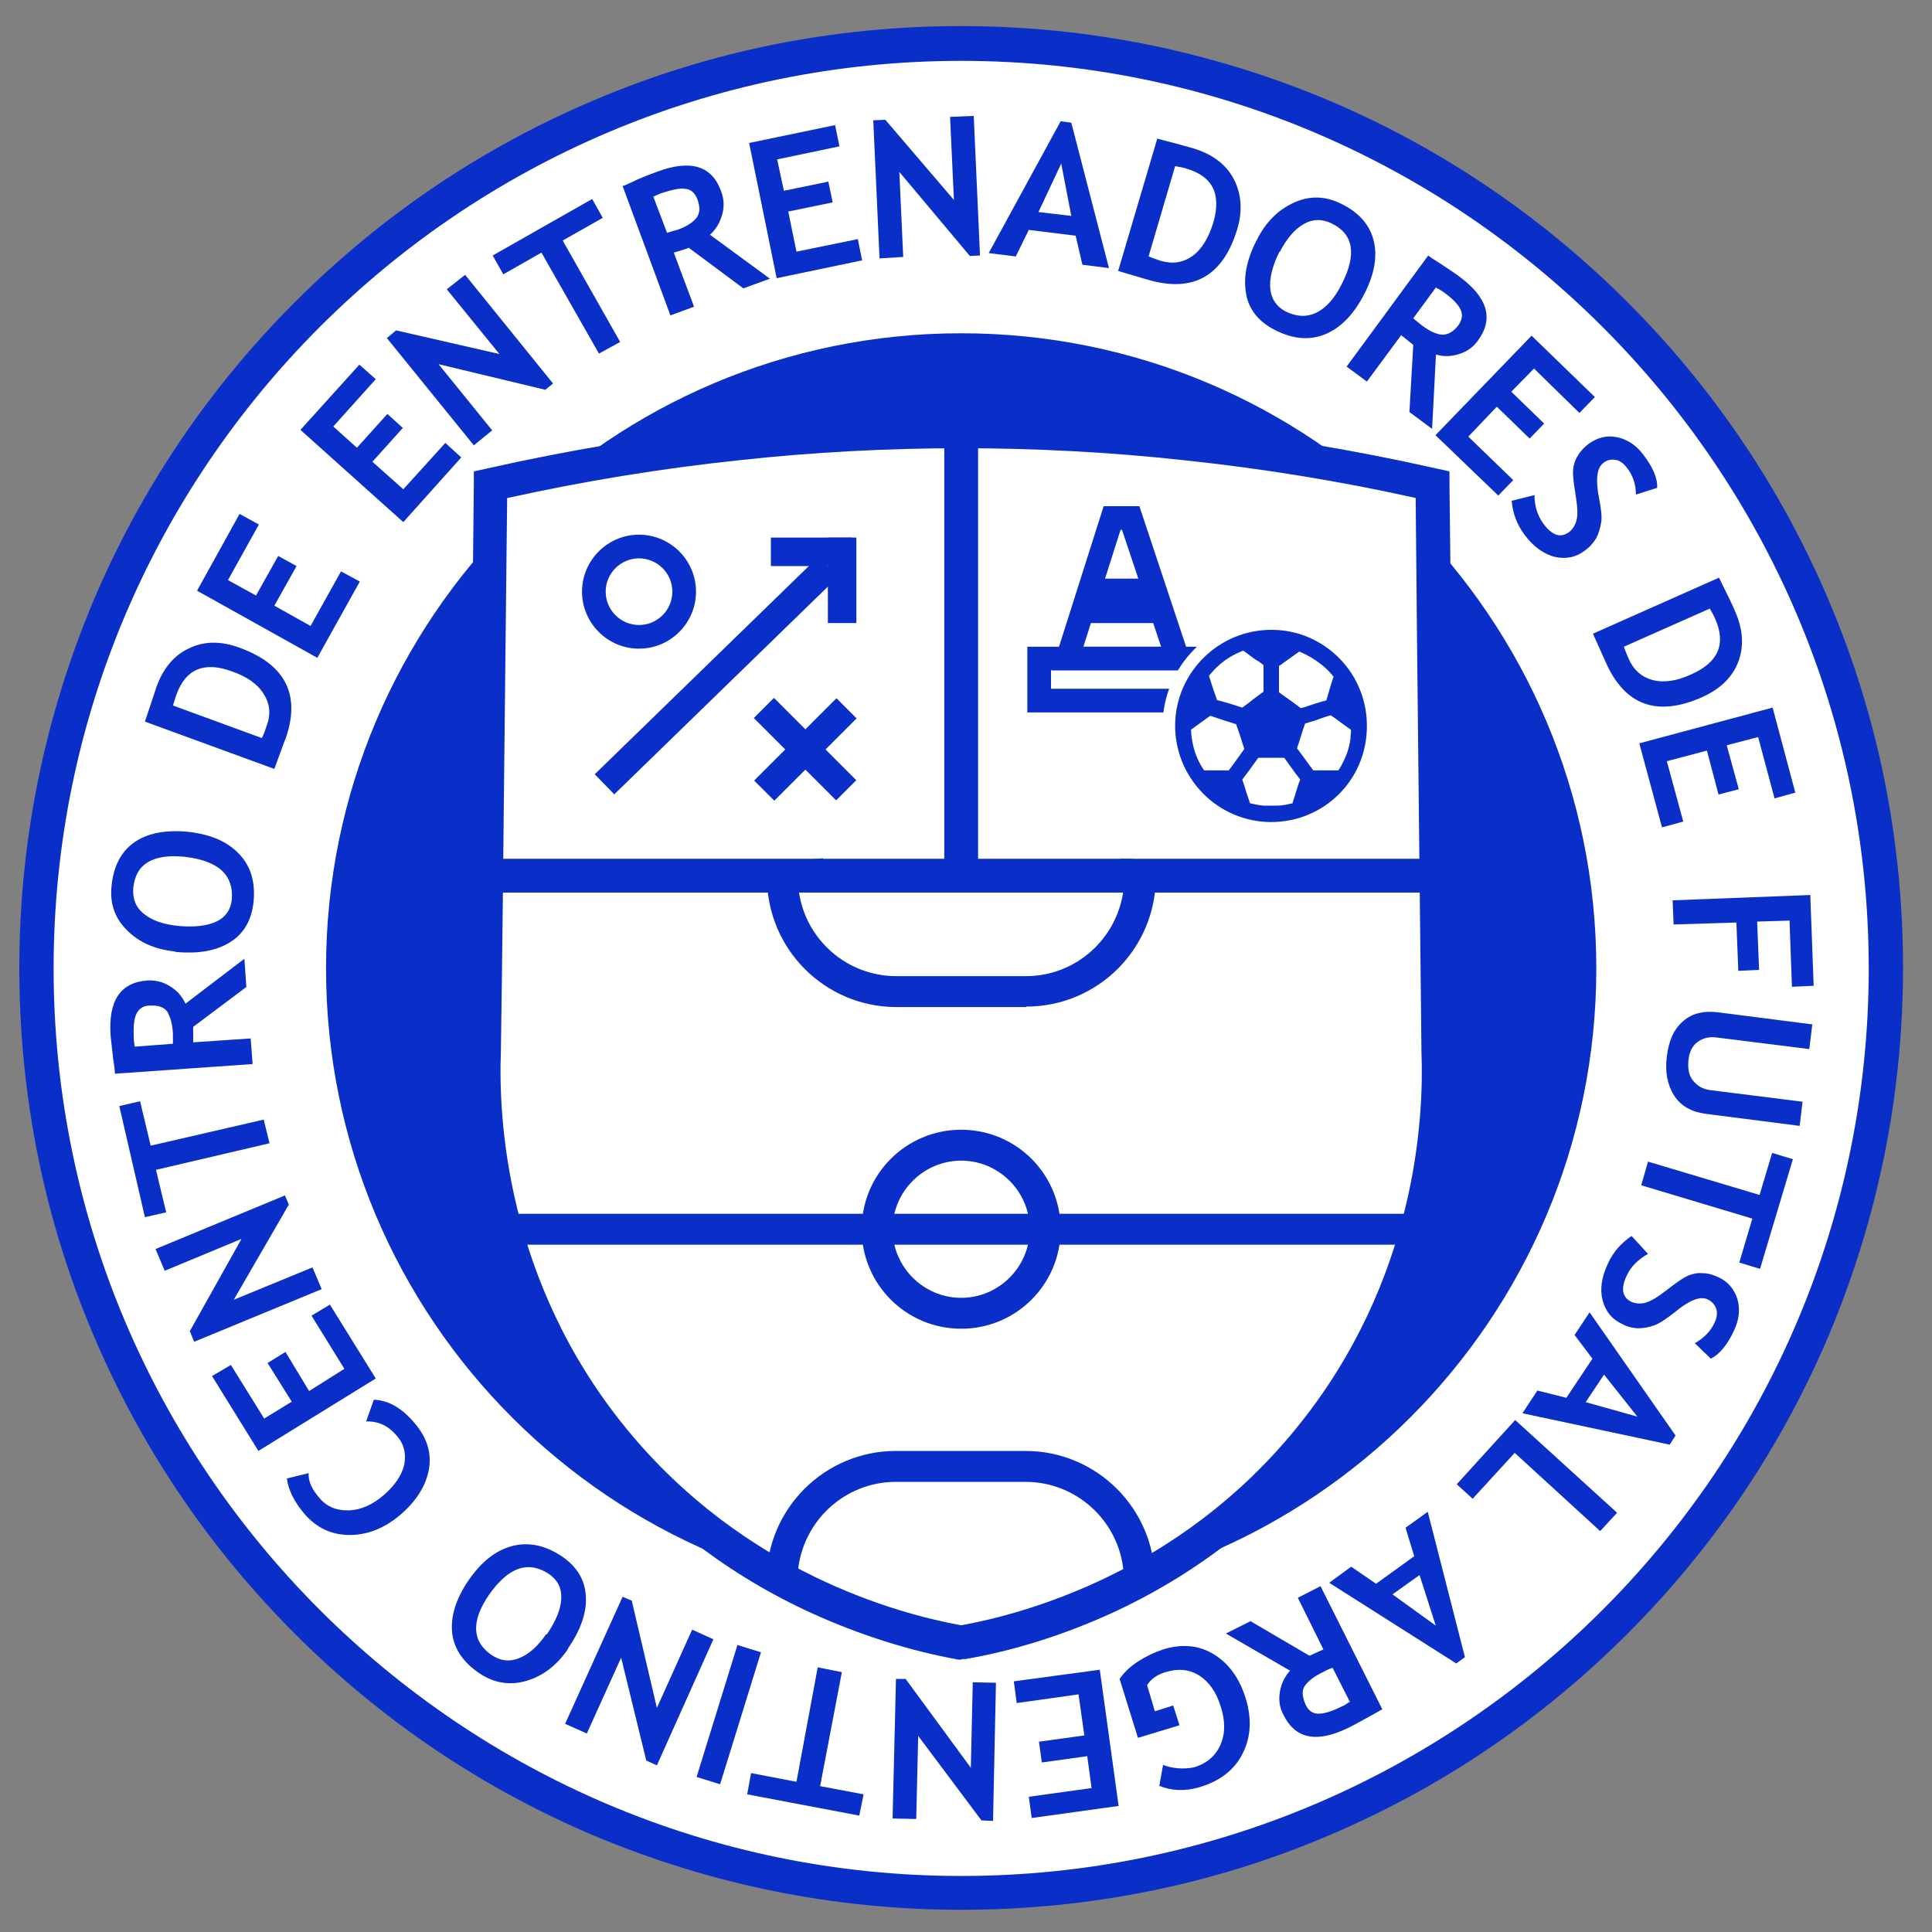 <?xml version="1.0" encoding="UTF-8"?>
<svg id="Capa_1" data-name="Capa 1" xmlns="http://www.w3.org/2000/svg" version="1.1" viewBox="0 0 400 400">
  <rect x="0" y="0" width="400" height="400" fill="#808080" stroke="none"/>
  <defs>
    <style>
      .cls-1 {
        fill: #0a2fc9;
      }

      .cls-1, .cls-2 {
        stroke-width: 0px;
      }

      .cls-2 {
        fill: #fff;
      }
    </style>
  </defs>
  <path class="cls-2" d="M390.4,200.5c0,105.7-85.7,191.4-191.4,191.4S7.6,306.2,7.6,200.5,93.3,9.1,199,9.1s191.4,85.7,191.4,191.4"/>
  <path class="cls-1" d="M199,395.4c-26.3,0-51.8-5.2-75.9-15.3-23.2-9.8-44.1-23.9-62-41.8-17.9-17.9-32-38.8-41.8-62-10.2-24-15.3-49.6-15.3-75.9s5.2-51.8,15.3-75.9c9.8-23.2,23.9-44.1,41.8-62,17.9-17.9,38.8-32,62-41.8,24-10.2,49.6-15.3,75.9-15.3s51.8,5.2,75.9,15.3c23.2,9.8,44.1,23.9,62,41.8,17.9,17.9,32,38.8,41.8,62,10.2,24,15.3,49.6,15.3,75.9s-5.2,51.8-15.3,75.9c-9.8,23.2-23.9,44.1-41.8,62-17.9,17.9-38.8,32-62,41.8-24,10.2-49.6,15.3-75.9,15.3M199,12.6C95.4,12.6,11.1,96.9,11.1,200.5s84.3,187.9,187.9,187.9,187.9-84.3,187.9-187.9S302.6,12.6,199,12.6"/>
  <path class="cls-1" d="M59.4,306.1l4.5-1.1c-.1,1.6.6,3.3,2.3,5.2,1.5,1.8,3.6,2.6,6.1,2.5,2.5-.1,4.9-1.2,7.2-3.2,2.3-2,3.7-4.1,4.2-6.3.4-2.2,0-4.2-1.6-6-1.7-2-3.8-3-6.3-2.9l1.6-4.5c3,.1,5.8,1.7,8.4,4.8,2.6,3,3.6,6.2,3,9.6-.6,3.4-2.6,6.6-6,9.5-3.2,2.7-6.7,4.1-10.4,4.1-3.8,0-6.9-1.5-9.4-4.4-2.1-2.5-3.3-4.9-3.6-7.3"/>
  <polygon class="cls-1" points="54.7 293.7 60.4 290.2 55.4 282.2 59.1 279.9 64 288 71.3 283.4 64.5 272.4 68.3 270.1 77.8 285.4 53.5 300.4 43.9 284.9 47.8 282.6 54.7 293.7"/>
  <polygon class="cls-1" points="59.8 249.4 48.4 269.1 64.7 262.4 66.6 266.9 40.2 277.8 39.3 275.6 50 256.5 34.1 263.1 32.2 258.6 59 247.5 59.8 249.4"/>
  <polygon class="cls-1" points="31.2 237.2 54.6 231.8 55.8 236.7 32.3 242.2 34.4 251 30 252 24.7 229 29 228 31.2 237.2"/>
  <path class="cls-1" d="M51.2,204.2l-11.2,8.4c0,.8,0,1.8,0,3.2l11.9-.8.4,5.3-28.5,2c0-.3-.1-1.4-.4-3.3-.2-1.9-.4-3.4-.5-4.6-.5-7.2,2-11,7.6-11.4,1.7-.1,3.3.3,4.7,1.2,1.5.9,2.5,2.1,3.2,3.6l12.2-9.3.4,5.8ZM27.9,216.7l7.9-.6c0-.9,0-1.7,0-2.1-.1-2.1-.6-3.6-1.2-4.6-.7-.9-1.9-1.3-3.6-1.2-1.4,0-2.3.7-2.8,1.8-.5,1.1-.6,2.8-.5,5,0,.5.1,1.1.2,1.7"/>
  <path class="cls-1" d="M36.3,197c-4-.4-7.4-1.8-9.9-4.3-2.6-2.5-3.7-5.6-3.3-9.3.4-4.1,2-7.1,4.7-9,2.7-1.9,6.4-2.6,11-2.2,4.6.5,8.1,1.9,10.6,4.5,2.5,2.5,3.5,5.9,3.1,10-.4,3.8-2,6.6-4.9,8.4-2.9,1.8-6.6,2.4-11.2,2M36.9,191.7c3.3.3,6,0,7.9-.9,1.9-.9,3-2.5,3.2-4.6.2-2.5-.5-4.5-2.1-6-1.7-1.5-4.2-2.4-7.6-2.8-6.7-.7-10.2,1.5-10.7,6.4-.2,2.2.5,4.1,2.2,5.4,1.7,1.4,4.1,2.2,7.1,2.5"/>
  <path class="cls-1" d="M59,153.2l-2.2,6-26.8-9.8c1.3-3.8,2.1-6.3,2.4-7.2,1.4-3.9,3.7-6.6,6.8-8,3.1-1.5,6.6-1.5,10.4-.1,9.6,3.5,12.8,9.9,9.4,19.2M35.9,146.1l18.3,6.7c.4-.7.7-1.6,1-2.5.9-2.4.7-4.6-.6-6.6-1.2-2-3.4-3.6-6.6-4.7-5.7-2.1-9.6-.5-11.5,4.9-.2.5-.4,1.3-.7,2.2"/>
  <polygon class="cls-1" points="47.2 120.1 53 123.3 57.6 115.1 61.4 117.2 56.8 125.4 64.3 129.6 70.6 118.3 74.5 120.4 65.7 136.2 40.8 122.3 49.6 106.4 53.6 108.6 47.2 120.1"/>
  <polygon class="cls-1" points="69 88.3 73.9 92.7 80.2 85.7 83.4 88.6 77.1 95.6 83.5 101.3 92.2 91.7 95.5 94.7 83.5 108.1 62.2 89 74.4 75.5 77.8 78.5 69 88.3"/>
  <polygon class="cls-1" points="112.9 80.7 90.8 75.4 101.9 89.1 98.1 92.2 80.1 70 82 68.4 103.4 73.3 92.5 59.9 96.3 56.9 114.5 79.4 112.9 80.7"/>
  <polygon class="cls-1" points="116.5 49.8 128.4 70.8 124 73.2 112.1 52.3 104.2 56.8 102 52.9 122.6 41.2 124.8 45.1 116.5 49.8"/>
  <path class="cls-1" d="M153.9,59.7l-11.3-8.4c-.7.3-1.7.6-3.1,1l4.2,11.2-4.9,1.8-9.9-26.8c.3,0,1.3-.5,3-1.3,1.8-.8,3.2-1.3,4.3-1.7,6.8-2.5,11.2-1.2,13.1,4.1.6,1.6.7,3.2.2,4.9-.5,1.7-1.3,3-2.5,4.1l12.4,9.1-5.5,2ZM135.3,40.8l2.8,7.4c.9-.3,1.6-.5,2.1-.6,2-.7,3.3-1.6,4-2.5.7-.9.8-2.2.2-3.8-.5-1.3-1.3-2.1-2.5-2.2-1.2-.2-2.8.2-5,.9-.5.2-1,.4-1.6.7"/>
  <polygon class="cls-1" points="160.9 33 162.3 39.5 171.5 37.6 172.4 41.9 163.2 43.8 164.9 52.1 177.6 49.5 178.5 53.9 160.8 57.6 155.1 29.6 172.9 25.9 173.8 30.3 160.9 33"/>
  <polygon class="cls-1" points="200.8 53 186.2 35.6 187 53.2 182.1 53.5 180.8 24.9 183.3 24.8 197.5 41.4 196.7 24.2 201.6 24 202.9 52.9 200.8 53"/>
  <path class="cls-1" d="M224.1,54.8l-1.4-6-9.7-1.2-2.7,5.5-5.6-.7,14.9-27.3,2.2.3,7.8,30.1-5.6-.7ZM219.7,33.9l-4.7,10,6.8.8-2.1-10.9Z"/>
  <path class="cls-1" d="M237.6,57.9l-6.1-1.8,8.1-27.4c3.9,1,6.4,1.7,7.4,2,4,1.2,6.8,3.3,8.4,6.3,1.6,3,1.9,6.5.8,10.3-2.9,9.8-9.1,13.4-18.6,10.6M243.3,34.4l-5.5,18.7c.8.3,1.6.6,2.5.9,2.5.7,4.6.4,6.6-1,1.9-1.4,3.3-3.7,4.3-6.9,1.7-5.9-.1-9.6-5.6-11.2-.5-.2-1.3-.3-2.3-.5"/>
  <path class="cls-1" d="M260.2,49.7c1.8-3.6,4.3-6.2,7.6-7.7,3.2-1.5,6.5-1.5,9.9.2,3.7,1.8,5.9,4.4,6.7,7.6.8,3.2.2,6.9-1.9,11-2.1,4.1-4.7,6.9-7.9,8.3-3.2,1.4-6.7,1.2-10.5-.7-3.4-1.7-5.5-4.2-6.1-7.5-.6-3.3,0-7,2.2-11.2M264.9,52.1c-1.5,3-2.1,5.6-1.9,7.7.2,2.1,1.3,3.7,3.2,4.7,2.3,1.1,4.4,1.2,6.4.2,2-1,3.8-3,5.3-6.1,3-6,2.3-10.1-2.1-12.3-2-1-4-1-5.9.1-1.9,1.1-3.5,3-4.9,5.7"/>
  <path class="cls-1" d="M291.8,85.4l.8-14c-.6-.5-1.4-1.1-2.5-2l-7.1,9.6-4.2-3.1,16.9-23c.2.2,1.1.8,2.7,1.8,1.6,1.1,2.9,1.9,3.8,2.6,5.8,4.3,7.1,8.7,3.8,13.2-1,1.4-2.3,2.3-3.9,2.8-1.6.5-3.2.6-4.8.1l-.8,15.4-4.7-3.5ZM297.3,59.5l-4.7,6.4c.7.6,1.3,1.1,1.7,1.4,1.7,1.3,3.1,1.9,4.3,2,1.1,0,2.2-.5,3.3-1.9.8-1.1,1-2.2.5-3.3-.5-1.1-1.7-2.3-3.5-3.6-.4-.3-.9-.6-1.5-.9"/>
  <polygon class="cls-1" points="317.6 76.3 312.9 81.1 319.7 87.7 316.7 90.8 309.9 84.2 304 90.4 313.3 99.4 310.2 102.6 297.2 90.1 317.1 69.5 330.2 82.2 327 85.5 317.6 76.3"/>
  <path class="cls-1" d="M312.9,103.7l4.8-1.2c0,2.4.7,4.4,1.9,6,1.8,2.4,3.5,2.9,5.2,1.7.8-.6,1.3-1.4,1.6-2.5.3-1.1.2-2.8-.2-5.3-.4-2.4-.6-4.1-.5-5.2.1-1,.4-2,1-2.9.5-.9,1.3-1.7,2.2-2.4,1.8-1.3,3.7-1.8,5.8-1.4,2.1.4,4,1.6,5.5,3.6,2,2.6,3,4.9,2.9,6.9l-4.4,1.4c0-2.2-.7-4.1-1.9-5.6-.7-.9-1.5-1.5-2.4-1.6-.9-.1-1.7,0-2.5.7-1.3,1-1.6,3.5-.8,7.4.4,2.1.6,3.7.4,4.9s-.5,2.2-1,3.2c-.6,1-1.4,1.9-2.4,2.6-1.8,1.4-3.9,1.8-6.2,1.3-2.3-.6-4.4-2.1-6.2-4.5-1.6-2.1-2.5-4.5-2.7-7"/>
  <path class="cls-1" d="M332.4,137l-2.6-5.8,26.1-11.6c1.8,3.6,2.9,5.9,3.3,6.9,1.7,3.8,1.9,7.3.7,10.5-1.2,3.2-3.7,5.6-7.4,7.3-9.4,4.2-16.1,1.8-20.1-7.3M354,126l-17.8,7.9c.3.8.6,1.6,1,2.5,1,2.3,2.7,3.8,5,4.4,2.3.6,5,.2,8-1.2,5.6-2.5,7.2-6.3,4.9-11.5-.2-.5-.6-1.2-1.1-2.1"/>
  <polygon class="cls-1" points="364 152.6 357.5 154.3 360 163.4 355.8 164.5 353.4 155.4 345.1 157.6 348.5 170.1 344.1 171.3 339.4 153.9 367 146.5 371.7 164.1 367.4 165.3 364 152.6"/>
  <polygon class="cls-1" points="370.5 190.6 363.8 190.8 364.2 200.8 359.9 201 359.5 191 346.5 191.4 346.3 186.4 374.8 185.3 375.5 204.1 371 204.3 370.5 190.6"/>
  <path class="cls-1" d="M375.2,212.2l-.6,5-19.2-2.4c-1.5-.2-2.8.1-3.9.9-1.1.8-1.7,2-1.9,3.6-.2,1.8,0,3.3.9,4.4s2,1.8,3.6,2l19.1,2.4-.6,5-19.5-2.5c-2.9-.4-5.1-1.6-6.5-3.8-1.4-2.2-1.9-4.9-1.5-8.1.4-3.3,1.5-5.7,3.4-7.3,1.8-1.6,4.3-2.2,7.3-1.8l19.5,2.5Z"/>
  <polygon class="cls-1" points="362.8 252.3 339.8 245.4 341.2 240.5 364.3 247.4 366.9 238.7 371.2 240 364.4 262.7 360.1 261.4 362.8 252.3"/>
  <path class="cls-1" d="M337.9,256l3.3,3.6c-2.1,1.2-3.6,2.7-4.4,4.5-1.3,2.7-.9,4.5.9,5.4.9.4,1.9.5,3,.2,1.1-.3,2.6-1.2,4.5-2.7,1.9-1.5,3.4-2.5,4.3-2.9,1-.4,2-.6,3-.5,1.1,0,2.1.3,3.2.8,2,.9,3.3,2.4,4,4.5.6,2.1.4,4.3-.7,6.6-1.4,3-3,4.9-4.8,5.8l-3.3-3.2c1.9-1.1,3.3-2.5,4.1-4.3.5-1.1.6-2,.3-2.9-.3-.8-.9-1.5-1.8-1.9-1.5-.7-3.8.2-6.9,2.8-1.7,1.3-3,2.2-4.1,2.6s-2.2.6-3.3.6c-1.1,0-2.3-.3-3.4-.9-2.1-1-3.4-2.6-4-4.9-.6-2.3-.2-4.8,1.1-7.6,1.1-2.4,2.8-4.3,4.9-5.7"/>
  <path class="cls-1" d="M318.3,287.9l6,1.5,5.4-8.1-3.7-4.9,3.1-4.7,17.8,25.5-1.2,1.9-30.5-6.5,3.1-4.7ZM339,293.3l-6.9-8.7-3.8,5.7,10.7,3Z"/>
  <polygon class="cls-1" points="313.7 294 334.8 313.2 331.3 317 313.6 300.8 304.9 310.3 301.6 307.3 313.7 294"/>
  <path class="cls-1" d="M279.8,324.4l5.1,3.5,7.9-5.7-1.8-5.9,4.6-3.3,7.7,30.1-1.8,1.3-26.3-16.7,4.5-3.3ZM297.3,336.7l-3.4-10.6-5.6,4,9,6.5Z"/>
  <path class="cls-1" d="M259,335.7l12.1,7.1c.7-.3,1.7-.8,2.9-1.3l-5.3-10.7,4.7-2.4,12.8,25.5c-.3.1-1.2.7-2.9,1.6-1.7.9-3,1.7-4.1,2.2-6.5,3.2-11,2.4-13.5-2.7-.8-1.5-1-3.1-.7-4.8.3-1.7,1-3.1,2.1-4.3l-13.3-7.7,5.2-2.6ZM279.5,352.4l-3.6-7.1c-.9.3-1.5.6-2,.9-1.9.9-3.1,1.9-3.8,2.9-.6,1-.5,2.2.2,3.8.6,1.3,1.5,1.9,2.7,1.9,1.2,0,2.8-.5,4.8-1.5.5-.2,1-.5,1.5-.9"/>
  <path class="cls-1" d="M240,369.9l.8-4.5c.7.3,1.8.6,3.1.7,1.3.1,2.4,0,3.3-.2,2.7-.8,4.5-2.4,5.5-4.7,1-2.3,1-5,0-8-.9-2.9-2.4-5-4.4-6.3-2.1-1.3-4.4-1.5-7-.7-1.7.5-3,1.4-3.8,2.7l1.6,5.4,3.8-1.2,1.3,4.1-8.6,2.6-3.8-12.2c.9-1.3,2.1-2.5,3.8-3.6,1.7-1.1,3.4-1.9,5.2-2.5,3.9-1.2,7.4-.9,10.5,1,3.1,1.9,5.3,4.9,6.6,9.1,1.3,4.2,1.1,8-.6,11.4-1.7,3.4-4.6,5.7-8.9,7-3,.9-5.8.8-8.5-.3"/>
  <polygon class="cls-1" points="226 370.2 225.1 363.6 215.7 364.9 215.1 360.6 224.5 359.3 223.3 350.8 210.5 352.6 209.9 348.1 227.7 345.7 231.6 373.9 213.6 376.4 213 372 226 370.2"/>
  <polygon class="cls-1" points="187.5 347.6 201 366 201.4 348.3 206.2 348.4 205.6 377 203.2 376.9 190.1 359.4 189.7 376.6 184.8 376.5 185.5 347.6 187.5 347.6"/>
  <polygon class="cls-1" points="164.9 368.9 169.3 345.2 174.3 346.2 169.8 369.8 178.8 371.5 177.9 375.9 154.7 371.5 155.5 367.1 164.9 368.9"/>
  <rect class="cls-1" x="136.6" y="352.7" width="28.6" height="5.1" transform="translate(-233.1 394.1) rotate(-72.8)"/>
  <polygon class="cls-1" points="130.8 331.4 136 353.6 143.3 337.4 147.7 339.4 136 365.5 133.8 364.5 128.6 343.2 121.5 358.9 117 356.9 128.9 330.6 130.8 331.4"/>
  <path class="cls-1" d="M117.6,341.4c-2.3,3.4-5.2,5.6-8.6,6.6s-6.7.5-9.8-1.6c-3.4-2.3-5.3-5.2-5.6-8.5-.3-3.3.8-6.9,3.4-10.7,2.6-3.8,5.6-6.2,9-7.1,3.4-.9,6.8-.2,10.3,2.1,3.2,2.2,4.8,4.9,5,8.3.2,3.4-1.1,7-3.7,10.8M113.2,338.4c1.9-2.8,2.9-5.2,3-7.4.1-2.2-.7-3.8-2.5-5.1-2.1-1.4-4.2-1.8-6.3-1.1-2.1.7-4.1,2.5-6.1,5.3-3.8,5.5-3.6,9.7.4,12.5,1.9,1.3,3.8,1.5,5.8.7,2-.8,3.9-2.5,5.6-5"/>
  <path class="cls-1" d="M330.5,200.5c0,72.6-58.9,131.5-131.5,131.5s-131.5-58.9-131.5-131.5S126.4,69,199,69s131.5,58.9,131.5,131.5"/>
  <path class="cls-2" d="M271,298c-27.1,33.2-62.9,40.5-72,42-9.1-1.6-44.9-8.8-72-42-27.6-33.8-27.1-71.2-26.7-80.2.4-39.2.8-78.3,1.3-117.4,19-4.3,36.2-6.9,50.9-8.5,20.5-2.2,37-2.5,46.6-2.5s26.2.3,46.6,2.5c14.6,1.6,31.8,4.1,50.9,8.5.4,39.2.9,78.3,1.3,117.4.4,9.1.9,46.4-26.7,80.2"/>
  <path class="cls-1" d="M199,343.6h-.6c-10-1.8-20.4-5.1-30.1-9.5-17.4-7.9-32.2-19.3-44-33.8-26.6-32.5-28.1-68.5-27.5-82.5.2-19.9.4-39.7.7-59.6.2-19.3.4-38.5.6-57.8v-2.8s2.7-.6,2.7-.6c16.9-3.8,34.1-6.7,51.3-8.5,15.7-1.7,31.5-2.5,47-2.5s31.3.9,47,2.5c17.2,1.8,34.4,4.7,51.3,8.5l2.7.6v2.8c.4,36.1.9,76.9,1.3,117.4.6,14-1,50-27.5,82.5-11.9,14.5-26.7,25.9-44,33.8-9.7,4.4-20.1,7.7-30.1,9.4h-.6ZM105,103.1c-.2,18.3-.4,36.7-.6,55-.2,19.9-.4,39.8-.7,59.7h0c-.5,13.3.9,47.3,26,78,24.3,29.7,56.1,38.3,69.3,40.7,13.2-2.4,45.1-11,69.3-40.7h0c25.1-30.7,26.5-64.7,26-77.9h0c-.4-39.5-.9-79.4-1.2-114.8-15.7-3.5-31.8-6.1-47.8-7.8-15.5-1.7-31-2.5-46.2-2.5s-30.8.8-46.2,2.5c-16,1.7-32,4.3-47.8,7.8"/>
  <path class="cls-1" d="M231.8,332.7l-2.8-5.8,3.6-1.7c-1-10.3-9.7-18.4-20.3-18.4h-26.8c-10.6,0-19.3,8.1-20.3,18.5.6.3,1.1.5,1.7.7l-1.8,6.2c-1.5-.4-2.6-1-3.9-1.7-.3-.1-.5-.3-.8-.5l-1.7-.9v-1.9c0-14.8,12-26.8,26.8-26.8h26.8c14.8,0,26.8,12,26.8,26.8v2l-7.4,3.5Z"/>
  <path class="cls-1" d="M212.4,208.5h-26.8c-14.8,0-26.8-12-26.8-26.8v-2.9l11.6-1.1.6,6.4-5.6.5c1.4,9.9,9.9,17.5,20.2,17.5h26.8c10.4,0,18.9-7.8,20.2-17.8-.7,0-1.6,0-2.4-.3l1.8-6.2c.2,0,.7,0,1.1,0,1.2,0,2.8.1,4.5,1l1.7.9v1.9c0,14.8-12,26.8-26.8,26.8"/>
  <rect class="cls-1" x="107" y="251.3" width="184" height="6.4"/>
  <path class="cls-1" d="M199,275.1c-11.4,0-20.6-9.2-20.6-20.6s9.2-20.6,20.6-20.6,20.6,9.2,20.6,20.6-9.2,20.6-20.6,20.6M199,240.3c-7.8,0-14.2,6.4-14.2,14.2s6.4,14.2,14.2,14.2,14.2-6.4,14.2-14.2-6.4-14.2-14.2-14.2"/>
  <rect class="cls-1" x="100.2" y="177.8" width="197.6" height="7"/>
  <rect class="cls-1" x="195.5" y="89.3" width="7" height="92"/>
  <rect class="cls-1" x="116" y="136.8" width="64.6" height="5.8" transform="translate(-55.4 143.1) rotate(-44.2)"/>
  <rect class="cls-1" x="171.4" y="111.3" width="5.9" height="17.7"/>
  <rect class="cls-1" x="159.6" y="111.3" width="16.8" height="5.9"/>
  <rect class="cls-1" x="163.7" y="143" width="5.9" height="24.1" transform="translate(-60.8 163.3) rotate(-45)"/>
  <rect class="cls-1" x="154.6" y="152.2" width="24.1" height="5.9" transform="translate(-60.8 163.3) rotate(-45)"/>
  <path class="cls-1" d="M132.3,134.3c-6.5,0-11.8-5.3-11.8-11.8s5.3-11.8,11.8-11.8,11.8,5.3,11.8,11.8-5.3,11.8-11.8,11.8M132.3,115.6c-3.8,0-6.9,3.1-6.9,6.9s3.1,6.9,6.9,6.9,6.9-3.1,6.9-6.9-3.1-6.9-6.9-6.9"/>
  <path class="cls-1" d="M252.2,147.5h-39.5v-13.6h39.5v13.6ZM217.6,142.6h29.7v-3.9h-29.7v3.9Z"/>
  <path class="cls-1" d="M247.2,138.8h-29.5l10.8-34h7.4l11.3,34ZM224.4,133.9h16l-8.1-24.2h-.3l-7.7,24.2Z"/>
  <path class="cls-2" d="M285.7,150.3c0,12.4-10.1,22.5-22.5,22.5s-22.5-10.1-22.5-22.5,10.1-22.5,22.5-22.5,22.5,10.1,22.5,22.5"/>
  <path class="cls-1" d="M263.2,169.3c-10.5,0-19.2-8.6-19-19.4.2-10,8.4-18.7,19.2-18.6,10.5,0,19,8.6,18.9,19.4-.2,10.3-8.6,18.6-19,18.6M263.2,156h0c-.1,0-.2,0-.3,0-.9,0-1.8,0-2.7,0,0,0-.2,0-.2,0-1.2,1.7-2.4,3.3-3.6,5,0,.1-.1.2,0,.4.6,1.8,1.2,3.7,1.8,5.5,0,0,.1.2.2.2,1.1.3,2.2.5,3.3.6,1,0,1.9,0,2.9,0,1.3,0,2.6-.3,3.8-.7,0,0,.1,0,.1-.2.4-1.1.7-2.2,1-3.3.2-.8.5-1.5.8-2.3,0-.1,0-.2,0-.3-.2-.3-.4-.6-.7-.9-1-1.4-2-2.7-3-4.1,0,0-.1-.1-.2-.1-1,0-2,0-3,0M251.9,160.3h0c1,0,1.9,0,2.9,0,0,0,.2,0,.3-.1.2-.2.4-.5.5-.7,1-1.4,2-2.8,3.1-4.2,0-.1,0-.2,0-.3,0-.2-.2-.4-.2-.6-.6-1.7-1.1-3.4-1.6-5.1,0-.1,0-.2-.2-.2-.3,0-.6-.2-1-.3-1.6-.5-3.3-1.1-4.9-1.6-.1,0-.2,0-.3,0-1.5,1.1-2.9,2.1-4.4,3.2-.3.2-.4.4-.4.8,0,1.1.2,2.2.4,3.2.5,2.1,1.4,4.1,2.6,5.8,0,.1.2.2.3.2.9,0,1.9,0,2.8,0M274.5,160.3h0c1,0,1.9,0,2.9,0,.2,0,.2,0,.3-.2.9-1.3,1.6-2.8,2.2-4.4.3-1,.6-1.9.7-2.9,0-.7.1-1.4.2-2.1,0-.1,0-.2-.1-.3-1.6-1.1-3.1-2.3-4.7-3.4,0,0-.2,0-.2,0-1.9.6-3.9,1.2-5.8,1.9-.1,0-.2.1-.3.3-.6,1.9-1.2,3.8-1.9,5.7,0,.1,0,.2,0,.4,1.2,1.6,2.4,3.3,3.6,4.9,0,.1.2.2.3.2.9,0,1.9,0,2.8,0M264,140.6h0c0,1,0,2,0,3,0,.2,0,.3.2.4,1.5,1.1,3,2.2,4.5,3.3.3.2.6.3.9.1,0,0,0,0,0,0,1.8-.6,3.7-1.2,5.5-1.8,0,0,.2-.1.2-.2.3-.8.5-1.5.7-2.3.3-1.1.7-2.1,1.1-3.2,0,0,0-.2,0-.2-.8-1.1-1.8-2.1-2.9-3-1.5-1.3-3.3-2.2-5.1-2.9-.2,0-.3,0-.4,0-1.5,1.1-3.1,2.3-4.6,3.4,0,0-.1.2-.1.3,0,1,0,2,0,3M262.5,140.6h0c0-1,0-2.1,0-3.1,0,0,0-.2-.1-.2-1.5-1.1-3-2.2-4.5-3.3-.2-.2-.4-.2-.6,0-2,.8-3.9,1.9-5.5,3.3-.8.8-1.6,1.6-2.3,2.5,0,0,0,.2,0,.3.6,1.8,1.2,3.6,1.8,5.5,0,0,.1.1.2.2.3.1.7.2,1,.3,1.6.5,3.2,1,4.8,1.6.2,0,.3,0,.4,0,1.6-1.2,3.2-2.3,4.8-3.5,0,0,.1-.2.1-.3,0-1,0-2,0-3.1"/>
  <path class="cls-1" d="M263.2,170.2h0c-5.4,0-10.5-2.2-14.2-6-3.7-3.8-5.8-8.9-5.7-14.3.2-10.8,9.1-19.5,19.9-19.5h.1c5.4,0,10.4,2.2,14.1,6,3.7,3.8,5.7,8.9,5.6,14.3-.2,10.9-8.9,19.5-19.9,19.5h0ZM248.8,161.2c.5.6.9,1.2,1.5,1.7,2,2,4.4,3.5,7,4.5,0,0,0-.1,0-.2-.3-1-.7-2.1-1-3.1-.3-.8-.5-1.6-.8-2.4,0-.2,0-.4,0-.6-.2,0-.3.1-.5.1-.7,0-1.4,0-2.1,0h-.8s-.7,0-.7,0c-.7,0-1.4,0-2.1,0-.1,0-.2,0-.3,0M271.1,161.2c0,.2,0,.3,0,.5v.2c-.3.7-.5,1.4-.8,2.1-.2.5-.3,1.1-.5,1.6-.2.6-.4,1.1-.5,1.7,0,0,0,.1,0,.2,3.4-1.2,6.4-3.4,8.5-6.2-.1,0-.3,0-.4,0-.6,0-1.3,0-1.9,0h-.9s-.7,0-.7,0c-.7,0-1.4,0-2.1,0-.2,0-.4,0-.5-.1M258.8,166.3c.8.2,1.8.4,2.8.5.9,0,1.8,0,2.7,0,1.1,0,2.1-.2,3.3-.5.1-.4.3-.9.4-1.3.2-.5.3-1.1.5-1.6.2-.7.4-1.3.7-2-.1-.1-.2-.3-.3-.4l-.7-.9c-.8-1.1-1.5-2.1-2.3-3.2-.7,0-1.4,0-2.1,0h-1.5c-.6,0-1.2,0-1.8,0-.6.8-1.2,1.7-1.8,2.5-.5.7-1,1.3-1.5,2,.2.7.5,1.4.7,2.2.3.9.6,1.8.9,2.7M267.5,166.7s0,0,0,0c0,0,0,0,0,0M268.6,155c1.1,1.5,2.2,3,3.3,4.5.6,0,1.1,0,1.7,0h0s1.6,0,1.6,0c.6,0,1.2,0,1.9,0,.8-1.2,1.4-2.5,1.9-3.9.2-.7.5-1.7.6-2.7,0-.4,0-.7.1-1.1,0-.2,0-.5,0-.7-.6-.4-1.2-.9-1.8-1.3-.8-.6-1.6-1.2-2.4-1.7-1.1.3-2.2.7-3.3,1.1l-2,.6c-.6,1.7-1.1,3.5-1.7,5.2M246.6,151.1h0c0,1.1.2,2.1.4,3.1.4,1.9,1.2,3.7,2.3,5.3.5,0,1.1,0,1.6,0h0s1.5,0,1.5,0c.7,0,1.3,0,2,0,.1-.1.2-.3.3-.4l1.1-1.5c.6-.8,1.2-1.7,1.8-2.5,0-.1,0-.3-.1-.4-.5-1.6-1-3.2-1.6-4.8-.1,0-.2,0-.4-.1-.1,0-.2,0-.3-.1l-1.3-.4c-1.1-.4-2.2-.7-3.3-1.1l-.6.4c-1.2.9-2.4,1.7-3.6,2.6M277.3,159.4h0,0ZM260.2,156.9h0,0ZM266.3,156.9h0,0ZM257.5,148.4c0,.1.2.3.2.4.5,1.7,1.1,3.4,1.6,5.1,0,.2.1.4.2.6,0,.2.1.4,0,.6.1,0,.3-.1.5-.1.7,0,1.5,0,2.2,0h1.8s0,0,0,0c.7,0,1.4,0,2.1,0,.2,0,.3,0,.5.1,0-.2,0-.3,0-.5.6-1.9,1.2-3.8,1.9-5.7,0-.2.2-.4.3-.5-.4,0-.7-.3-.8-.4-1.3-1-2.7-1.9-4-2.9l-.6-.4c-.2-.1-.3-.3-.4-.4,0,.2-.2.3-.3.4-.8.6-1.7,1.2-2.5,1.8-.8.6-1.5,1.1-2.3,1.7-.2.1-.3.2-.5.2M258,154.7s0,0,0,0c0,0,0,0,0,0M279.8,150.7h0s0,0,0,0ZM248.4,140c-2,2.8-3.2,6.3-3.3,10,0,0,0,0,0,0,.1-.2.3-.3.5-.5,1.2-.9,2.4-1.7,3.6-2.6l.8-.6c.2-.1.3-.2.5-.2-.1-.1-.2-.3-.2-.4-.3-1-.6-2-1-2.9-.3-.8-.5-1.7-.8-2.5,0,0,0-.2,0-.3M275.9,146.2c.2,0,.3,0,.5.2.9.6,1.8,1.3,2.6,1.9.7.5,1.4,1,2.1,1.5,0,0,.1.1.2.2,0-3.6-1.2-7.1-3.2-10,0,.1,0,.2,0,.3-.2.6-.4,1.2-.6,1.8-.1.4-.3.9-.4,1.3-.1.3-.2.7-.3,1-.1.4-.3.9-.4,1.3,0,.2-.1.3-.3.4M256,149.4h0s0,0,0,0M251.9,144.9c.2,0,.4.2.7.2l1.4.4c1.1.3,2.2.7,3.2,1,.7-.5,1.4-1,2.1-1.6.8-.6,1.5-1.1,2.3-1.7,0-.6,0-1.2,0-1.8h0v-1.6c0-.7,0-1.4,0-2.1-.5-.4-1-.8-1.6-1.1-.9-.6-1.7-1.3-2.6-1.9-2,.8-3.7,1.8-5.1,3.1-.8.7-1.4,1.4-2,2.1.2.7.5,1.5.7,2.2.3.9.6,1.8.9,2.6M264.9,143.4l.4.3c1.3.9,2.7,1.9,4,2.9,0,0,0,0,0,0,0,0,0,0,.1,0l.7-.2c1.5-.5,3-1,4.5-1.4.1-.3.2-.7.3-1,.1-.3.2-.7.3-1,.1-.5.3-.9.4-1.4.2-.5.3-1,.5-1.5-.7-.9-1.5-1.7-2.5-2.5-1.4-1.1-2.9-2-4.6-2.7-1.4,1-2.8,2-4.2,3,0,.7,0,1.3,0,2v.7s0,.8,0,.8c0,.6,0,1.3,0,1.9M250.2,139.7h0s0,0,0,0M276.3,139.7s0,0,0,0t0,0M258,133c.1,0,.3.1.4.2.9.7,1.8,1.3,2.7,2,.6.4,1.2.9,1.8,1.3.1,0,.2.2.3.4,0-.1.2-.3.4-.4,1.5-1.1,3.1-2.2,4.6-3.4,0,0,.2-.1.3-.2-1.6-.5-3.4-.8-5.1-.8-1.9,0-3.7.3-5.4.8"/>
  <polygon class="cls-1" points="239.9 129 223.3 129 225.5 119.8 239.1 119.8 239.9 129"/>
</svg>